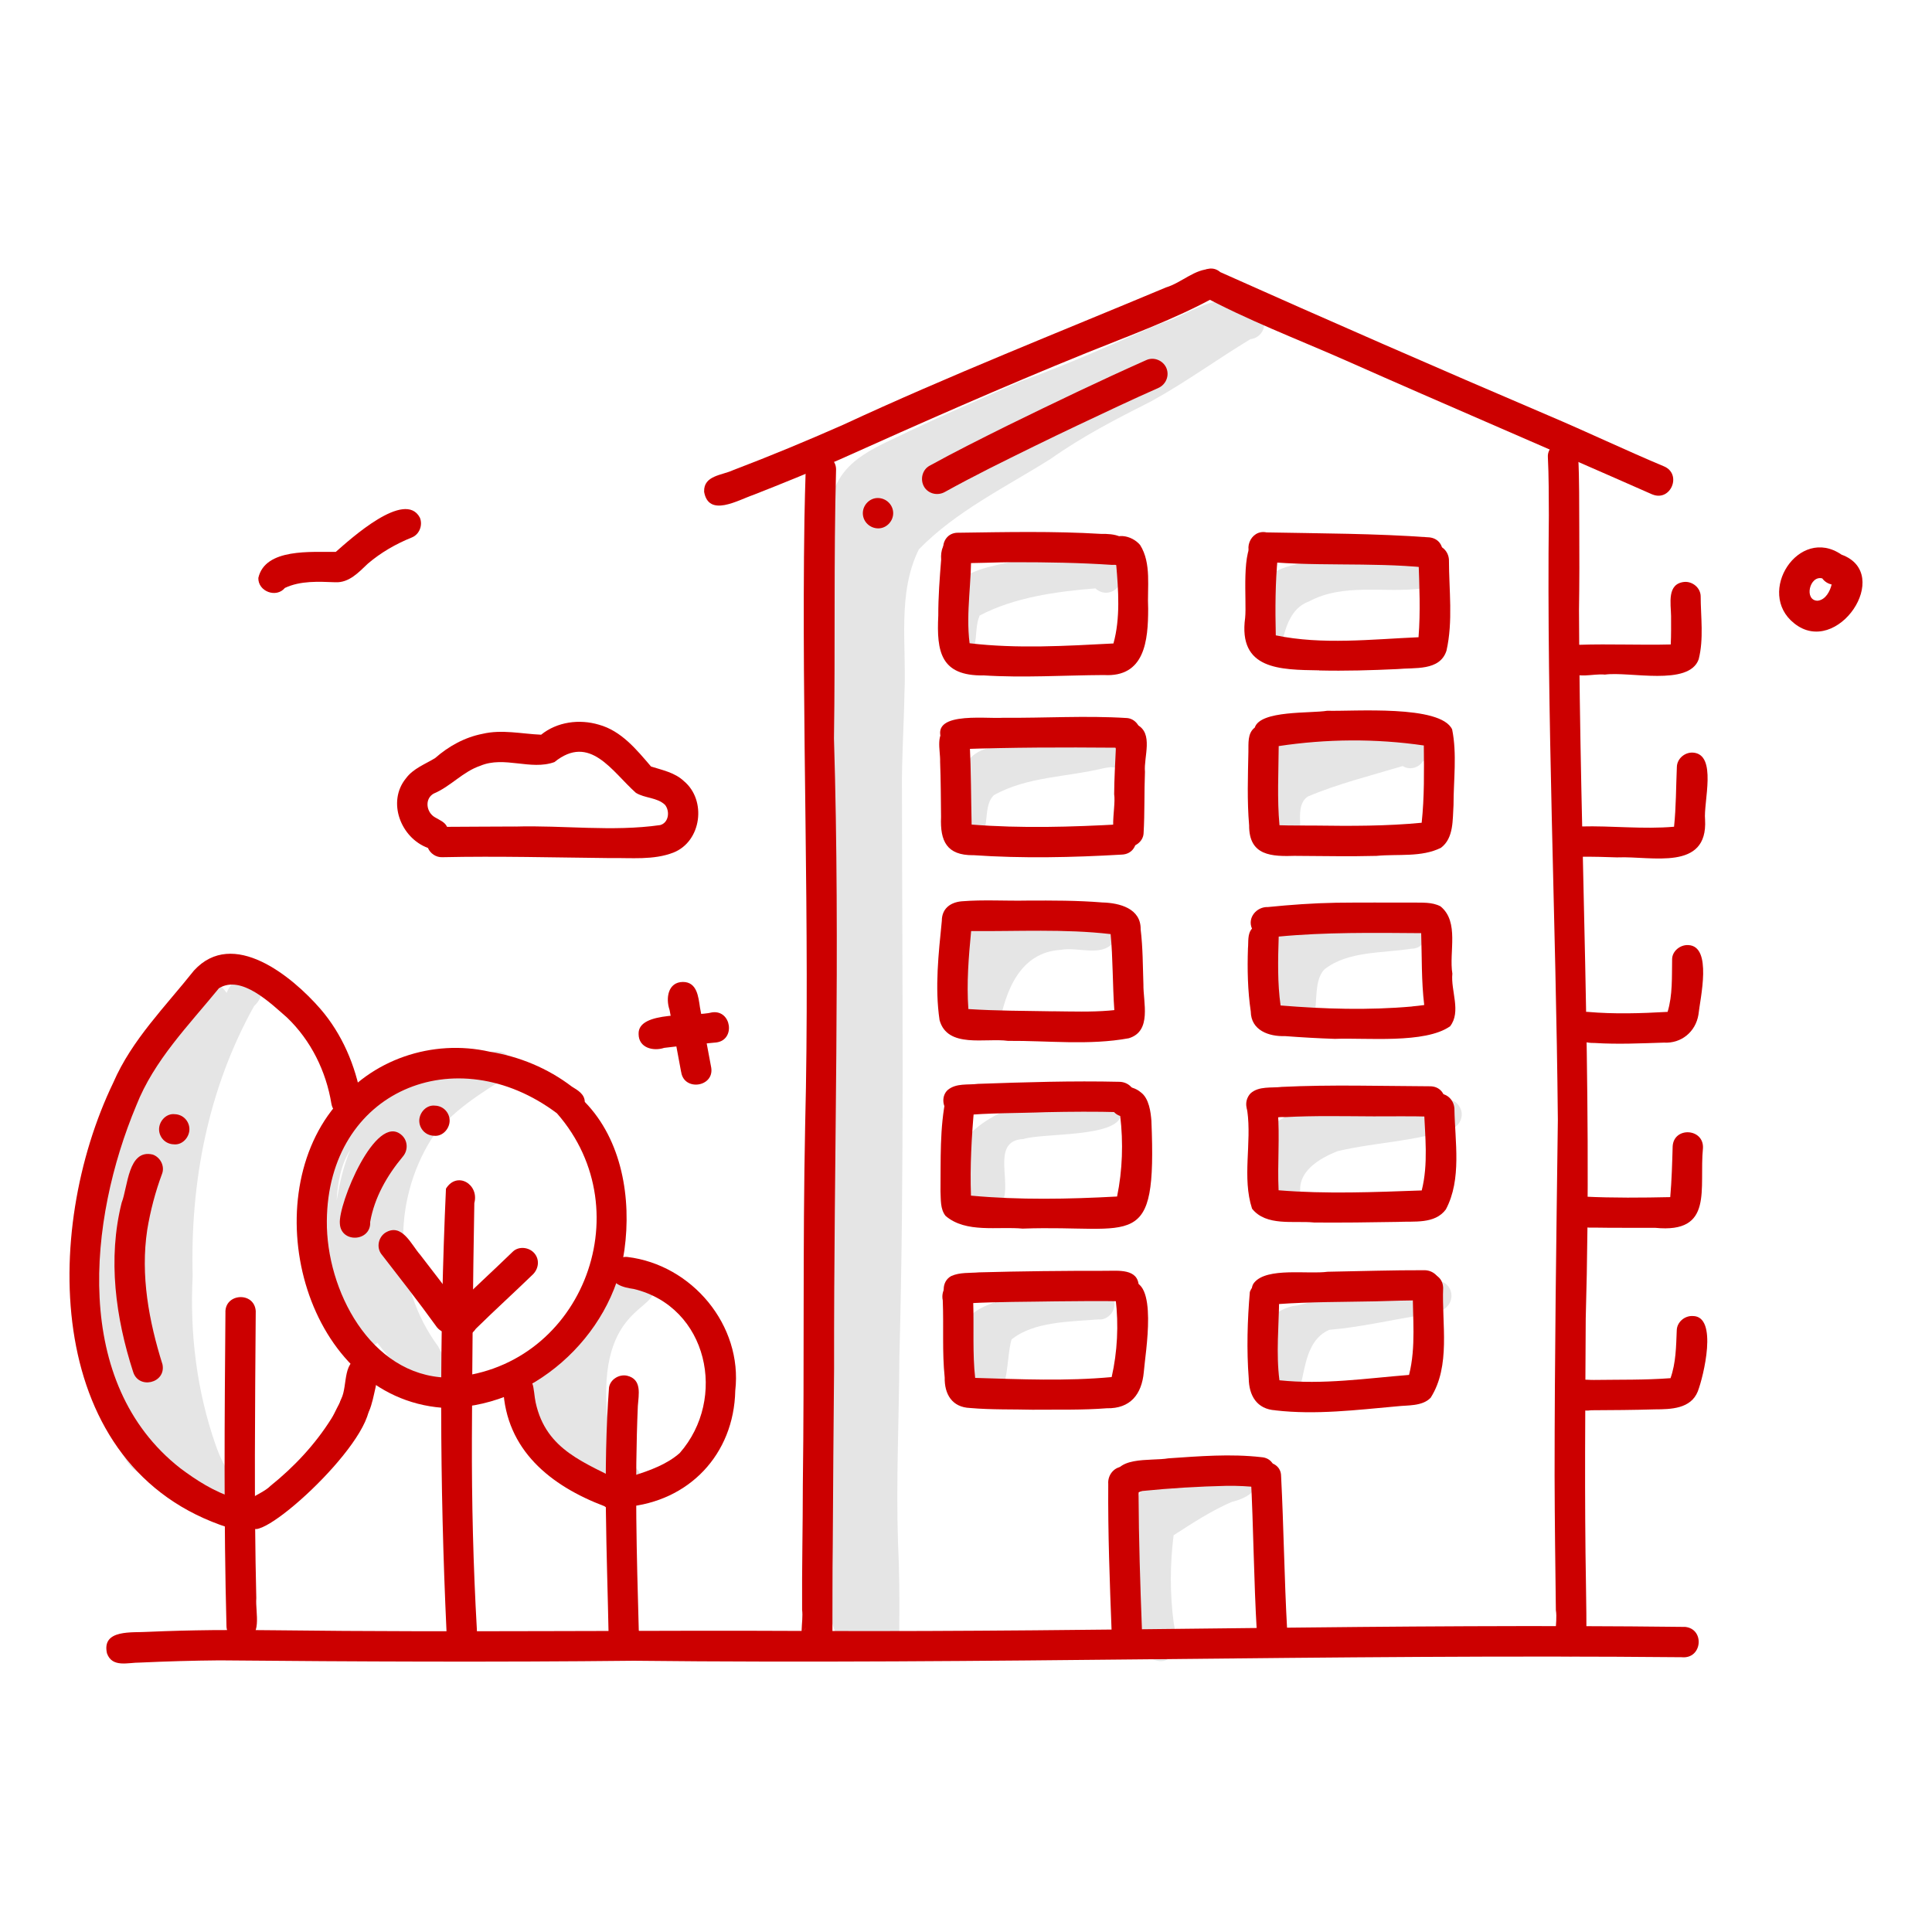 <?xml version="1.0" encoding="UTF-8"?>
<svg id="Layer_1" data-name="Layer 1" xmlns="http://www.w3.org/2000/svg" viewBox="0 0 350 350">
  <defs>
    <style>
      .cls-1 {
        fill: #e5e5e5;
      }

      .cls-2 {
        fill: #c00;
      }
    </style>
  </defs>
  <path class="cls-1" d="M39.19,272.35c-3.39-.23-5.33-3.43-7.28-5.83-.28.01-.56-.02-.84-.09-1.03-.26-1.63-1.06-2.14-1.93-7.29,11.31-12.64-21.34-12.1-25.67-1.76-7.05,6.17-58.66,16.37-53.89,1.52-2.75,4.38-10.09,7.86-5.07,1.99-5.28,9.2-1.58,4.97,2.39-8.34,14.96-11.58,31.85-11.13,48.88-.53,10.42.73,20.81,4.18,30.68.78,2.23,1.8,4.36,3.32,6.17,1.42,2.16-.8,4.87-3.2,4.33Z"/>
  <path class="cls-1" d="M75.02,250.7c-.99-.89-1.93-1.87-2.82-2.86-1.33-1.48-2.63-2.98-3.83-4.57-4.62,3.94-8.98-8.81-10.65-11.89-3.46-9.35-3.59-21.43,3.5-29.14,1.66-1.61,3.52-4.87,6.21-3.65,1.4-2.43,2.88-5.01,5.08-6.78,2.54-1.58,5.46,1.86,3.52,4.13,3.16-1.79,7.39-7.66,11.14-4.43,2.73-2.43,7.26-.34,5.06,3.3-5.09,3.25-10.47,6.44-14.07,11.52-7.17,11.47-6.86,26.64,1.2,37.56,1.1,2.22,2.68,4.26,3.42,6.62.32,1.64-1.29,3.23-2.85,3.19-1.85,0-3.6-1.82-4.9-2.99ZM60.99,217.48c.54-3.12,1.2-6.23,2.47-9.16-1.73,2.66-2.33,6.16-2.47,9.16Z"/>
  <path class="cls-1" d="M110.2,269.1c-.37-.39-.71-.8-1.03-1.23-3.06,2.84-5.24-1.77-6.78-3.92-2.34.15-3.35-2.57-4.37-4.24-.88-1.78-2.82-3.9-1.44-5.9-.88-4.44,2.25-7.91,4.94-11.01,2.8-3.57,11.46-14.91,16.34-10.73,3.31,5.59-9.18,2.91-7.97,23.04.2,3.81,1.82,7.41,4.35,10.25,1.09.36,1.89,1.45,1.9,2.62-.1,3.29-4.33,3.42-5.94,1.1Z"/>
  <path class="cls-1" d="M229.03,58.7c0,1.41-1.12,2.61-2.5,2.74-6.03,3.64-11.73,7.82-17.91,11.22-6.39,3.23-12.49,6.37-18.3,10.48-8.12,5.11-17.12,9.45-23.86,16.38-3.96,8.01-2.2,17.4-2.61,26.04-.09,5.85-.51,11.7-.45,17.56.03,34.29.45,68.55-.47,102.82-.06,11.16-.61,22.33-.25,33.49.26,5.23.29,10.49.23,15.73.29,2.75-1.04,6.07-4.3,5.79-11.88-.76-7.86-18.7-9.32-26.92-1.86-13-2.93-26.16-1.64-39.28.64-14.2.05-28.42-.24-42.62.19-31.86.07-63.83,2.08-95.63.95-9.77,3.37-12.89,12.28-16.97,7.63-3.71,15.45-7.06,23.21-10.48,8.76-3.09,17.19-7.02,25.73-10.63,3.53-.79,11.71-6.93,13.5-1.99,1.93-1.17,4.82-.21,4.83,2.27Z"/>
  <path class="cls-1" d="M209.07,300.73c-4.66-3.45-5.51-14.73-4.6-20.17-.73-7.63,2.92-15.16,11.53-14.81,3.59.32,8.62-1.77,11.3,1.25,1.59,2.94-1.81,4.54-4.17,5.09-3.7,1.6-7.14,3.86-10.52,6.04-.67,5.32-.68,10.72.04,16.03.64,2.76.61,7.86-3.56,6.56Z"/>
  <path class="cls-1" d="M171.83,118.17c-2.27-3.07-1.3-7.9.31-11.11,2.34-3.83,7.42-4.4,11.36-5.37,3.4-.59,25.42-4.6,19.56,3.52-.27,1.23-1.38,2.17-2.69,2.17-.74,0-1.42-.31-1.92-.79-7.09.57-14.72,1.62-20.98,4.92-.71,1.65-.52,3.52-.88,5.25-.51,2.08-3.22,2.99-4.76,1.42Z"/>
  <path class="cls-1" d="M227.64,116.74c-1.45-2.79-.56-6.43.2-9.34,1.41-4.5,6.52-5.22,10.57-5.72,3.86-.11,18.81-2.92,20.63-.17,2.47,1.36,1.23,5.38-1.6,5.12-6.77.82-13.98-1.04-20.28,2.31-3.31,1.23-4.15,4.48-4.96,7.51-.96,1.65-3.4,1.82-4.56.29Z"/>
  <path class="cls-1" d="M173.1,150.89c-.67-2.07.3-4.27.42-6.36-.23-4.11,1.48-8.36,5.97-9.06,3.58-1.2,20.84-5.06,22.87-1.9,3.47.76,2.34,6.15-1.14,5.4-.5.06-.99.15-1.32.21-6.57,1.6-13.86,1.5-19.84,4.87-2.43,2.3-.05,7.68-4.05,8.5-1.23.18-2.38-.53-2.91-1.66Z"/>
  <path class="cls-1" d="M175.24,186.71c-2.27-4.51-4.08-11.75,1.39-14.68,7.85-4.85,17.02-6.4,26.1-6.81,4.33.36,3.07,6.28-1.07,5.55-2.16,2.63-6.45.72-9.45,1.3-7.45.43-10.05,7.44-11.23,13.77-.62,2.78-4.32,3.34-5.75.86Z"/>
  <path class="cls-1" d="M174.36,174.42c-1.66-.91-1.76-3.28-.57-4.61,2.08-2.31,5.57-2.04,8.42-2.17,1.5-.03,2.75,1.27,2.75,2.75-.05,3.12-3.49,2.74-5.71,2.87-1.46.89-3.13,2.2-4.9,1.16Z"/>
  <path class="cls-1" d="M176.4,220.57c-2.45-4.23-2.7-10.48-.8-15,5.5-5.85,16.62-7.6,24.4-8.19,2.84-1.83,5.81,2.5,3.12,4.5-.5,4.24-14.01,3.31-17.74,4.47-5.53.25-2.51,6.92-3.48,10.55.15,3.07-2.65,6.37-5.5,3.66Z"/>
  <path class="cls-1" d="M176.72,252.69c-1.72-2.58-1.91-5.87-2.34-8.86-1.63-6.99,6.82-8.27,11.82-9.38,3.3-.19,15.86-3.22,15.7,1.83,0,1.51-1.38,2.93-2.94,2.74-5.12.43-11.64.37-15.69,3.62-1.18,3.39-.21,14.86-6.54,10.05Z"/>
  <path class="cls-1" d="M230.7,154.15c-1.64-2.72-2.37-11.88-.78-14.72-8.87-8.96,24.6-7.34,28.66-7.07,3.54.5,2.77,5.9-.76,5.49-.37.58-.94,1.04-1.61,1.22-.76.21-1.5.08-2.11-.29-5.75,1.73-11.66,3.18-17.2,5.53-3.16,2.21.61,8.51-3.19,10.43-1.03.44-2.2.18-3.02-.59Z"/>
  <path class="cls-1" d="M234.69,186.99c-4.36-1.31-5.38-7.79-4.59-11.69-4.4-4.96,5.32-7.92,9.08-8.29,5.57.13,10.92.23,16.47-.64,3.55-.03,3.57,5.53,0,5.5-5.16.83-11.46.38-15.7,3.73-3.09,3.11.51,11.4-5.26,11.39Z"/>
  <path class="cls-1" d="M230.45,217.6c-1.21-2.47-.04-5.32-.77-7.95-1.28-4.49,1.47-7.64,5.96-7.88,3.93-.72,7.91-1.09,11.87-1.67,3.69-.23,8.08-2.58,11.39-.09,1.89-.47,4.26-1.7,5.54.53.78,1.34.27,2.95-.99,3.76-6.71,2.51-14.14,2.59-21.08,4.23-3.39,1.32-7.48,3.74-6.75,7.87-.27,2.61-3.79,3.46-5.17,1.18Z"/>
  <path class="cls-1" d="M231.43,253.74c-2.44-1.99-2.03-5.92-2.75-8.77-1.28-4.13,1.62-7.45,5.55-8.37,4.35-.37,19.41-7.28,21.79-3.71,2.03.11,4.02-1.73,5.87-.33,1.2.93,1.39,2.66.5,3.86-1.05,1.41-2.86,1.54-4.46,1.76-5.73.88-11.35,2.25-17.14,2.73-6.88,3.03-2.87,15.48-9.36,12.83Z"/>
  <path class="cls-2" d="M41.03,294.64c-.5-18.91-.35-37.91-.19-56.8-.18-3.57,5.23-3.92,5.49-.33-.12,17.35-.32,34.67.1,52.01-.21,2.62,1.3,7.23-2.49,7.7-1.45.09-2.88-1.08-2.91-2.58Z"/>
  <path class="cls-2" d="M41.4,276.76c-33.54-10.77-33.84-53.77-20.87-80.65,3.35-7.74,9.44-13.77,14.61-20.29,7.07-7.73,17.76,1.03,22.92,6.97,3.92,4.55,6.33,10.22,7.37,16.11.69,3.5-4.73,4.57-5.39,1.07-.96-5.89-3.7-11.47-8.03-15.62-2.97-2.58-8.29-7.84-12.35-5.32-5.48,6.72-11.76,13.05-14.98,21.26-8.67,20.71-11.68,50.27,7.96,65.68,2.98,2.23,6.17,4.28,9.75,5.37,1.77.2,3.93.54,4.03,2.78.14,2.71-2.92,3.41-5.04,2.64Z"/>
  <path class="cls-2" d="M46.57,276.99c-1.4.12-2.72-.76-3.01-2.19-.46-3.19,3.65-3.8,5.45-5.63,4.29-3.44,8.11-7.53,11.03-12.19,1.34-2.08,2.31-6.34,5.62-4.83,6.62,3.84-14.37,24.32-19.24,24.86.05,0,.1-.01.14-.02Z"/>
  <path class="cls-2" d="M80.89,295.55c-1.24-26.65-1.3-53.65-.1-80.21,2-3.24,6.05-.79,5.14,2.6-.26,14.34-.38,28.46-.44,42.57-.04,11.57.24,23.15.9,34.7.25,3.53-5.3,3.9-5.49.33Z"/>
  <path class="cls-2" d="M79.04,240.29c-3.22-4.47-6.63-8.81-10-13.16-.86-1.23-.47-2.99.76-3.81,3.03-1.87,4.73,2.22,6.3,3.97,2.54,3.29,5.09,6.57,7.52,9.95.88,1.22.45,3-.76,3.82-1.25.85-2.93.47-3.82-.76Z"/>
  <path class="cls-2" d="M80.54,239.88c-.06-.95.41-1.85,1.14-2.4.02-.02.04-.04.03-.02,3.65-3.65,7.49-7.11,11.19-10.71,1.08-1.04,2.93-.82,3.88.26,1.03,1.17.81,2.84-.26,3.88-3.41,3.3-6.92,6.49-10.31,9.82-1.55,2.34-5.32,2.37-5.68-.84Z"/>
  <path class="cls-2" d="M80.11,255.03c-24.64-1.93-34.03-36.95-19.43-54.61,6.47-8.5,17.66-12.24,28-9.9,5.4.86,10.57,3.01,14.92,6.33,1.05.65,2.31,1.34,2.34,2.77,6.76,6.94,8.47,17.52,7.18,26.83-2.19,15.73-17.01,28.96-33.02,28.58ZM80.93,249.56c24.15-1.08,35.67-29.99,19.96-47.88-18.29-13.72-41.5-4.13-41.68,19.52-.12,12.47,7.86,27.95,21.72,28.37Z"/>
  <path class="cls-2" d="M110.26,296.47c-.29-15.03-1.05-30.13.07-45.13.25-1.48,1.84-2.42,3.26-2.12,2.77.65,2.1,3.45,1.96,5.51-.58,13.65-.21,26.98.17,40.57.8,4.05-4.87,5.33-5.47,1.17Z"/>
  <path class="cls-2" d="M109.49,272.86c-9.76-3.7-17.82-10.17-18.33-21.33-.09-1.5,1.08-2.82,2.58-2.91,3.22-.1,2.81,3.25,3.3,5.46,1.91,8.78,9.09,10.89,16.02,14.59,2.6,2.37-.83,6.4-3.57,4.19Z"/>
  <path class="cls-2" d="M113.35,273.01c-2.23-.09-3.43-2.91-1.91-4.58.88-1.11,2.32-.8,3.52-1.16,2.88-.93,5.88-2.01,8.18-4.04,8.64-9.85,5.14-26.47-8.32-29.72-1.9-.27-4.33-.83-4.12-3.27.11-1.46,1.46-2.69,2.95-2.53,11.7,1.4,20.92,12.38,19.55,24.22-.24,11.55-8.39,20.11-19.85,21.07Z"/>
  <path class="cls-2" d="M61.63,255.6c-.25-.73-.16-1.52.19-2.18,0,0,0,0-.01.01,1.26-2.46.08-7.46,4.01-7.41,3.81.49,2.26,4.98,1.72,7.5-.39,1.43-.78,3.29-2.41,3.8-1.4.44-3-.26-3.49-1.71Z"/>
  <path class="cls-2" d="M24.13,248.57c-3.19-9.85-4.64-20.52-2.09-30.69,1.14-2.88,1.14-9.78,5.63-8.72,1.38.48,2.23,2.11,1.68,3.51-1.22,3.28-2.11,6.69-2.68,10.14-1.24,8.24.3,16.51,2.77,24.38.68,3.42-4.46,4.62-5.36,1.2,0,0,.05.18.05.18Z"/>
  <path class="cls-2" d="M29.74,206.63c-.54-.48-.88-1.17-.92-1.89-.09-1.43,1.08-2.91,2.58-2.91.74,0,1.42.19,1.99.69.54.48.88,1.17.92,1.89.09,1.43-1.08,2.91-2.58,2.91-.74,0-1.42-.19-1.99-.69Z"/>
  <path class="cls-2" d="M61.57,221.69c-.35-3.53,6.52-20.25,11.19-16.06,1.14,1.01,1.2,2.74.23,3.88-2.86,3.43-5.15,7.41-5.93,11.85.2,3.59-5.29,3.91-5.49.33Z"/>
  <path class="cls-2" d="M76.88,205.08c-.54-.48-.88-1.17-.92-1.89-.09-1.43,1.08-2.91,2.58-2.91.74,0,1.42.19,1.99.69.54.48.88,1.17.92,1.89.09,1.43-1.08,2.91-2.58,2.91-.74,0-1.42-.19-1.99-.69Z"/>
  <path class="cls-2" d="M146.09,298.68c-1.56-1.9-.49-4.77-.78-7.05-.05-7.53.13-15.06.13-22.59.29-21.7-.03-43.4.42-65.11.91-36.62-.69-73.24-.13-109.86.04-3,.15-5.99.23-8.98.04-1.5,1.22-2.75,2.75-2.75s2.79,1.25,2.75,2.75c-.44,16.22-.13,32.45-.38,48.67,1.17,38.06-.04,76.11.02,114.17-.09,10.67-.19,21.34-.24,32-.07,5.25-.04,10.5-.06,15.75.53,2.72-2.44,5.14-4.71,2.99ZM145.37,296.08c.12-.48.38-.9.72-1.29-.34.36-.58.77-.71,1.24h0s0,.03-.01.05Z"/>
  <path class="cls-2" d="M282.63,299.26c-1.58-2.06-.37-5.13-.77-7.57-.1-8.11-.21-16.21-.23-24.32,0-21.49.31-42.98.59-64.47-.34-36.52-2.05-73.02-1.63-109.55-.02-3.52,0-7.05-.18-10.58-.08-1.5,1.31-2.75,2.75-2.75,1.55,0,2.67,1.25,2.75,2.75.22,4.23.16,8.48.19,12.72.03,5.01.03,10.02-.05,15.03.14,42.79,2.45,85.55,1.22,128.34-.08,16.23-.24,32.45.05,48.68.04,3.15.11,6.29.05,9.45-.02.82-.2,1.7-.84,2.27-1.12,1-2.79,1.1-3.89,0Z"/>
  <path class="cls-2" d="M127.56,89.05c-.1-2.92,3.25-2.94,5.23-3.87,6.88-2.62,13.25-5.27,19.92-8.21,19.22-8.92,39.04-16.74,58.55-24.91,2.79-.84,5.2-3.36,8.11-3.32,2.28.42,2.94,3.8.9,4.99-7.37,4.08-15.91,7.15-23.51,10.23-15.09,6.11-29.99,12.7-44.84,19.37-5.11,2.19-10.27,4.3-15.45,6.33-2.78.94-8.13,4.15-8.92-.61Z"/>
  <path class="cls-2" d="M299.35,89.58c-18.5-8.18-37.12-16.1-55.62-24.31-8.8-3.88-17.94-7.34-26.36-11.92-2.41-2.36,1.13-6.25,3.7-4.05,18.79,8.4,39.8,17.59,59.44,25.97,7.03,2.98,13.93,6.28,20.97,9.23,3.27,1.42,1.19,6.44-2.14,5.07Z"/>
  <path class="cls-2" d="M283.9,121.38c-1.67-1.72-.06-4.86,2.23-4.57,5.5-.18,11.06.08,16.54-.06.09-1.69.06-3.5.06-5.14-.03-2.28-.8-5.87,2.41-6.19,1.46-.11,2.88,1.03,2.95,2.53.01,3.79.59,7.77-.36,11.49-1.76,4.94-12.59,2.15-16.98,2.77-2.27-.23-5.02.91-6.86-.83Z"/>
  <path class="cls-2" d="M293.14,155.33c-2.31-.08-4.55-.15-6.79-.12-2.37,0-3.48-3.32-1.67-4.8.52-.46,1.14-.66,1.71-.69,5.62-.15,11.28.54,16.88.05.38-3.6.35-7.23.51-10.84.04-1.5,1.44-2.67,2.9-2.59,4.48.28,1.89,9.03,2.21,12.16.52,9.36-9.62,6.58-15.76,6.82Z"/>
  <path class="cls-2" d="M288.98,188.95c-1.98.04-4.43-.61-4.29-3.05.09-1.5,1.41-2.66,2.9-2.59,4.89.43,9.66.27,14.51,0,.93-3.05.76-6.35.82-9.51-.01-1.5,1.48-2.67,2.91-2.59,4.44.16,2.17,9.66,1.86,12.6-.51,3.12-3.11,5.26-6.27,5.07-4.14.13-8.31.33-12.45.07Z"/>
  <path class="cls-2" d="M299.87,222.43c-3.71-.02-7.43.03-11.15-.04-2.03.11-4.67-.48-4.52-3.02.09-1.5,1.41-2.67,2.9-2.59,5.13.25,10.41.2,15.48.09.27-3.06.35-6.14.44-9.22.22-3.57,5.64-3.27,5.49.32-.74,7.38,2.06,15.53-8.66,14.46Z"/>
  <path class="cls-2" d="M288.27,255.48c-3.19.5-6.02-2.01-3.53-4.85,1.11-1.01,2.65-.61,4.01-.64,4.86-.07,9.13.03,13.88-.32.99-2.8,1.01-5.75,1.13-8.67.04-1.5,1.44-2.67,2.9-2.59,4.64,0,1.94,10.99.91,13.66-1.27,3.16-4.86,3.24-7.78,3.25-3.84.12-7.69.14-11.53.16Z"/>
  <path class="cls-2" d="M19.38,299.52c-1-4.44,4.65-3.7,7.46-3.9,7.74-.34,15.5-.39,23.25-.28,32.66.41,65.76-.05,98.32.13-.1,0-.2,0-.3,0-.02,0-.03,0-.05,0,52.47.19,104.82-1.37,157.25-.74,3.56.39,3.08,5.86-.66,5.49-63.26-.6-126.71,1.34-189.82.64-24.99.27-50.13.16-75.08-.07-4.79.04-9.58.18-14.37.4-2.16-.03-5.05.99-6-1.67Z"/>
  <path class="cls-2" d="M201.38,295.54c-.34-8.89-.68-17.79-.61-26.7-.14-1.68,1.17-3.26,2.93-3.14,2.79.21,2.67,3.11,2.56,5.11.04,8.11.3,16.21.61,24.32.27,3.54-5.27,3.96-5.49.4Z"/>
  <path class="cls-2" d="M201.85,268.56c-.37-4.97,6.58-3.8,9.82-4.37,5.6-.38,11.24-.85,16.83-.21,3.55.22,3.2,5.77-.35,5.49-1.96-.23-3.93-.32-5.88-.3-5.13.12-10.26.42-15.36.94-1.92.79-4.44,1.07-5.06-1.54Z"/>
  <path class="cls-2" d="M227.69,295.69c-.56-9.43-.6-18.89-1.1-28.32.08-3.4,5.43-3.24,5.49-.02.48,9.31.58,18.64,1.1,27.94.27,3.54-5.26,3.96-5.49.39Z"/>
  <path class="cls-2" d="M201.38,102.33c-5.82-.39-11.66-.48-17.49-.48-3.55-.02-7.1.24-10.64.14-3.44-.42-3.06-5.6.41-5.48,8.61-.12,17.22-.31,25.82.21,2.22-.04,5.18.26,4.94,3.18-.16,1.55-1.56,2.53-3.04,2.43Z"/>
  <path class="cls-2" d="M178.12,122.36c-7.69.09-8.47-4.27-8.14-10.85-.01-3.39.25-6.76.52-10.14-.12-1.55.3-3.26,2.01-3.72,1.43-.41,3,.45,3.39,1.89.21,5.69-.97,11.32-.25,16.99,8.61,1.02,17.42.49,26.06.04,1.28-4.56.89-9.73.51-14.19-1.43-.48-2.12-2.22-1.59-3.58,1.04-2.61,4.43-1.85,5.91-.07,2.11,3.34,1.26,7.76,1.46,11.54,0,5.78-.6,12.46-8.03,12.02-7.29.04-14.58.53-21.86.06Z"/>
  <path class="cls-2" d="M258.36,102.83c-10.07-1.04-21.12-.09-30.83-1.27-2.69-1.49-1.07-5.75,1.92-5.11,9.84.19,19.69.19,29.51.9,3.56.41,2.97,5.8-.6,5.47Z"/>
  <path class="cls-2" d="M238.98,121.44c-7.13-.11-14.69-.12-13.41-9.52.32-3.14-.8-12.6,1.84-14.11,1.95-1.26,4.75.76,4.07,3.02-.46,4.79-.47,9.48-.36,14.27,8.39,1.75,17.38.71,25.86.34.37-4.63.15-9.3,0-13.94-.07-1.5,1.23-2.77,2.7-2.8,1.53-.03,2.73,1.2,2.81,2.7,0,5.46.77,11.13-.45,16.49-1.21,3.72-5.8,3.01-8.9,3.32-4.71.22-9.43.36-14.15.25Z"/>
  <path class="cls-2" d="M171.13,135.07c-3.9-6.42,7.21-4.8,10.61-5.04,7.47.07,14.95-.42,22.42.05,1.5.11,2.59,1.59,2.43,3.03-.26,2.39-2.73,2.64-4.65,2.34-9.34-.08-18.73-.06-28.06.27-.92.28-2.01.07-2.74-.66Z"/>
  <path class="cls-2" d="M204.14,153.42c-3.97-.51-1.88-6.72-2.3-9.55.02-2.74.18-5.46.3-8.14-.37-2.56.86-5.42,3.79-4.46,3.11,1.51,1.24,5.88,1.49,8.55-.15,3.72-.03,7.45-.25,11.16-.09,1.5-1.6,2.59-3.04,2.43Z"/>
  <path class="cls-2" d="M176.28,154.93c-4.76.02-5.99-2.54-5.8-6.92-.04-3.34-.04-6.69-.17-10.03.07-2.15-.98-5.21,1.52-6.33,2.06-.9,4.14,1.02,3.85,3.12.24,4.87.23,9.74.34,14.61,9,.71,18.08.44,27.09-.06,3.58-.06,3.7,5.36.11,5.5-8.95.52-17.99.72-26.94.1Z"/>
  <path class="cls-2" d="M234.8,155.04c-4.44.15-8.54.04-8.51-5.53-.38-4.43-.22-8.88-.13-13.32.03-1.5-.19-3.36,1.15-4.38,1.02-3.18,10.1-2.54,13.14-3.05,4.76.14,20.53-1.12,22.62,3.38.9,4.43.25,9.19.25,13.68-.18,2.63.08,5.99-2.27,7.76-3.52,1.77-7.85,1.1-11.69,1.47-4.85.13-9.71.02-14.56,0ZM238.39,149.56c6.38.09,12.81.1,19.16-.51.5-4.67.43-9.32.39-14-8.8-1.28-17.65-1.19-26.29.11-.03,4.78-.3,9.57.14,14.34,2.19.08,4.4.03,6.59.06Z"/>
  <path class="cls-2" d="M182.59,188.56c-4.04-.56-10.96,1.42-12.38-3.76-.88-5.93-.18-12.04.41-17.98,0-2.21,1.53-3.35,3.59-3.54,3.95-.32,7.92-.05,11.88-.13,4.54-.02,9.08-.03,13.61.34,3.11.08,7.01,1.08,6.94,4.88.4,3.29.39,6.63.5,9.93-.05,3.3,1.58,8.51-2.65,9.79-7.18,1.32-14.63.42-21.9.47ZM190.68,183.2c3.53.04,7.07.15,10.24-.12.32-.03.64-.05.95-.09-.32-4.47-.25-9.47-.67-13.77-8.4-.97-16.84-.47-25.27-.55-.45,4.68-.84,9.43-.5,14.13,5.07.33,10.16.32,15.25.41Z"/>
  <path class="cls-2" d="M241.83,188.2c-3.02-.1-6.03-.27-9.04-.5-2.92.1-6.16-1.04-6.2-4.45-.56-3.75-.64-7.68-.51-11.44.12-1.2-.13-2.62.73-3.58-.88-1.97.84-3.99,2.88-3.91,4.1-.41,8.2-.71,12.32-.78,4.62-.06,9.24-.02,13.86-.03,1.7.04,3.55-.14,5.1.69,3.45,2.83,1.49,8.27,2.14,12.19-.32,3.1,1.65,6.87-.41,9.53-4.54,3.2-15.19,2.05-20.88,2.28ZM255.82,182.32c.73-.07,1.46-.14,2.19-.25-.52-4.32-.41-8.68-.55-13.02-8.56-.07-17.48-.18-25.81.62-.14,4.27-.23,8.46.34,12.48,7.94.65,15.93.89,23.88.18h-.04Z"/>
  <path class="cls-2" d="M171.71,201.36c-1.03-1.01-1.13-2.88-.03-3.89,1.53-1.29,3.65-.89,5.5-1.12,8.54-.3,17.1-.57,25.64-.37,1.5.04,2.77,1.14,2.8,2.7.03,1.44-1.2,2.85-2.7,2.8-4.47-.13-8.95-.09-13.41,0-5.05.2-10.56.11-15.45.62.27-.06.55-.11.77-.27-1.05.5-2.27.37-3.14-.48Z"/>
  <path class="cls-2" d="M185.32,222.58c-4.55-.44-10.32.87-14.02-2.31-.99-1.24-.84-2.95-.92-4.44.06-5.65-.17-11.55,1.01-17.06,1.45-2.71,5.78-1.07,5.09,1.91-.47,5.29-.77,10.6-.58,15.92,8.76.81,17.68.64,26.47.16.98-4.76,1.14-9.77.57-14.59-1.34-.42-2.15-1.9-1.81-3.27.63-2.57,3.82-2.48,5.52-1.03,1.53,1.1,1.82,3.65,1.94,5.18.99,24.12-3,18.8-23.26,19.52Z"/>
  <path class="cls-2" d="M226.57,201.97c-1.09-1.07-1.05-2.79-.03-3.89,1.51-1.37,3.8-.95,5.68-1.18,8.93-.43,17.89-.15,26.84-.11,3.58,0,3.7,5.41.11,5.5-3.44-.1-6.89-.05-10.33-.05-5.37-.02-10.73-.15-16.09.14-2.31-.18-4.35,1.17-6.17-.4Z"/>
  <path class="cls-2" d="M237.98,221.46c-3.64-.34-8.61.73-11.16-2.5-1.83-5.63-.04-11.87-.86-17.71.04.23.1.45.19.67h0s.01.01.02.02c-1.26-2.64,2.39-5.19,4.44-3.07.67.67.8,1.46.87,2.34.39,4.8-.08,9.62.15,14.42,8.6.7,17.31.34,25.93.03,1.21-4.79.6-9.85.41-14.74-.1-1.5,1.25-2.77,2.7-2.8,1.55-.03,2.71,1.2,2.81,2.7.09,6,1.37,12.79-1.55,18.28-2.01,2.71-5.78,2.1-8.75,2.26-5.06.09-10.12.15-15.18.11Z"/>
  <path class="cls-2" d="M172.36,235.95c-1.82-.97-1.89-3.78-.04-4.78,1.56-.71,3.36-.52,5.04-.67,7.65-.21,15.32-.29,22.97-.28,2.26,0,5.83-.42,5.96,2.73.03,1.45-1.2,2.84-2.7,2.8-4.08-.09-8.17-.04-12.25,0-5.28.1-10.56.06-15.84.35-1.1.03-2.13.47-3.15-.16ZM174.37,236.2c.68-.16,1.28-.6,1.66-1.2-.41.59-1,1.02-1.66,1.2Z"/>
  <path class="cls-2" d="M187.41,255.39c-3.89-.1-7.8.02-11.68-.32-3.24-.13-4.65-2.48-4.59-5.52-.48-4.65-.16-9.32-.35-13.98-.45-2,1.25-4.16,3.37-3.59,1.87.43,2.25,2.36,2.15,4,.14,4.45-.14,9.36.35,13.64,8.25.25,16.52.61,24.73-.15,1.04-4.59,1.28-9.46.72-14.13-.21-1.48.82-2.9,2.32-3.13,5.54-.88,3.02,13.05,2.78,16.36-.37,4.03-2.44,6.64-6.7,6.55-4.36.34-8.73.23-13.1.26Z"/>
  <path class="cls-2" d="M227.9,235.99c-1.14-.86-1.5-2.69-.68-3.64,2.33-2.81,9.73-1.47,13.3-1.96,5.87-.1,11.73-.3,17.6-.28,1.5.05,2.77,1.14,2.8,2.7.03,1.44-1.2,2.85-2.7,2.8-3.03-.09-6.06.08-9.09.14-5.87.12-11.76.08-17.62.5-1.22.13-2.55.66-3.62-.25Z"/>
  <path class="cls-2" d="M231.06,255.49c-3.4-.2-4.8-2.71-4.84-5.78-.4-5.15-.24-10.57.2-15.66,1.03-2.94,5.68-1.87,5.31,1.23-.05,4.92-.58,9.86.05,14.77,7.89.83,15.7-.35,23.48-.97,1.3-5.1.62-10.46.68-15.67-.05-3.58,5.38-3.7,5.5-.11-.26,6.53,1.41,14.12-2.26,19.91-1.51,1.59-4.2,1.33-6.11,1.56-7.3.65-14.7,1.58-22.02.73Z"/>
  <path class="cls-2" d="M167.4,88.16c-.74-1.27-.34-3.04.97-3.77,4.66-2.57,9.43-4.95,14.2-7.32,8.31-4.07,16.67-8.09,25.12-11.85,1.37-.61,3.03.09,3.61,1.45.59,1.39-.08,3-1.45,3.61-4.89,2.15-9.71,4.46-14.54,6.73-5.42,2.57-10.8,5.21-16.16,7.9-2.68,1.36-5.36,2.76-7.99,4.22-1.29.72-2.98.36-3.77-.97Z"/>
  <path class="cls-2" d="M156.31,93.02c-.03-1.48,1.2-2.8,2.7-2.8s2.77,1.18,2.8,2.7c.03,1.48-1.2,2.8-2.7,2.8s-2.77-1.18-2.8-2.7Z"/>
  <path class="cls-2" d="M110.52,155.45c-10.13-.1-20.27-.38-30.39-.16-1.15.05-2.18-.68-2.61-1.68-4.92-1.8-7.44-8.35-3.99-12.59,1.32-1.8,3.46-2.56,5.29-3.68,2.46-2.16,5.36-3.77,8.6-4.4,3.51-.83,7.08.01,10.61.16,2.9-2.34,6.91-2.87,10.45-1.82,4.08,1.12,6.83,4.51,9.46,7.58,2.07.66,4.32,1.09,5.97,2.66,4.13,3.45,3.19,10.91-1.91,12.93-3.62,1.41-7.66.93-11.47,1ZM93.32,149.74c8.74-.26,17.62.97,26.28-.27,1.57-.43,1.79-2.53.87-3.67-1.46-1.37-3.62-1.16-5.27-2.17-4.34-3.86-8.32-10.78-14.76-5.57-4.31,1.56-9.08-1.17-13.43.67-3.16,1.06-5.37,3.75-8.45,5.04-1.69.96-1.34,3.41.25,4.3.79.48,1.78.83,2.18,1.72,4.11,0,8.22-.07,12.33-.06Z"/>
  <path class="cls-2" d="M46.8,104.7c1.23-5.45,9.67-4.65,14.03-4.72,2.68-2.35,12.52-11.31,15.23-6.21.57,1.35-.07,3.05-1.46,3.6-2.88,1.16-5.61,2.73-7.97,4.75-1.66,1.57-3.39,3.48-5.88,3.36-3.06-.11-6.29-.31-9.14,1.03-1.55,1.88-4.88.65-4.81-1.82Z"/>
  <path class="cls-2" d="M115.69,187.33c-.17-4.35,10.14-3.07,13.32-3.93,3.52-.49,4.28,5.02.75,5.45-3.15.31-6.29.59-9.43.98-2.01.66-4.63,0-4.64-2.5Z"/>
  <path class="cls-2" d="M123.39,194.18c-.69-3.74-1.38-7.48-2.09-11.22-.72-2.07-.32-5.04,2.41-5.07,2.57,0,2.81,2.69,3.1,4.64.69,3.63,1.37,7.27,2.04,10.91.53,3.5-4.95,4.29-5.45.75Z"/>
  <path class="cls-2" d="M325.02,112.91c-7-5.55.85-17.76,8.59-12.43,9.47,3.43-.79,18.74-8.59,12.43ZM329.32,108.82c1.39-.16,2.21-1.7,2.5-2.94-.69-.14-1.3-.54-1.7-1.1-2.32-.6-3.37,4.05-.8,4.05Z"/>
</svg>